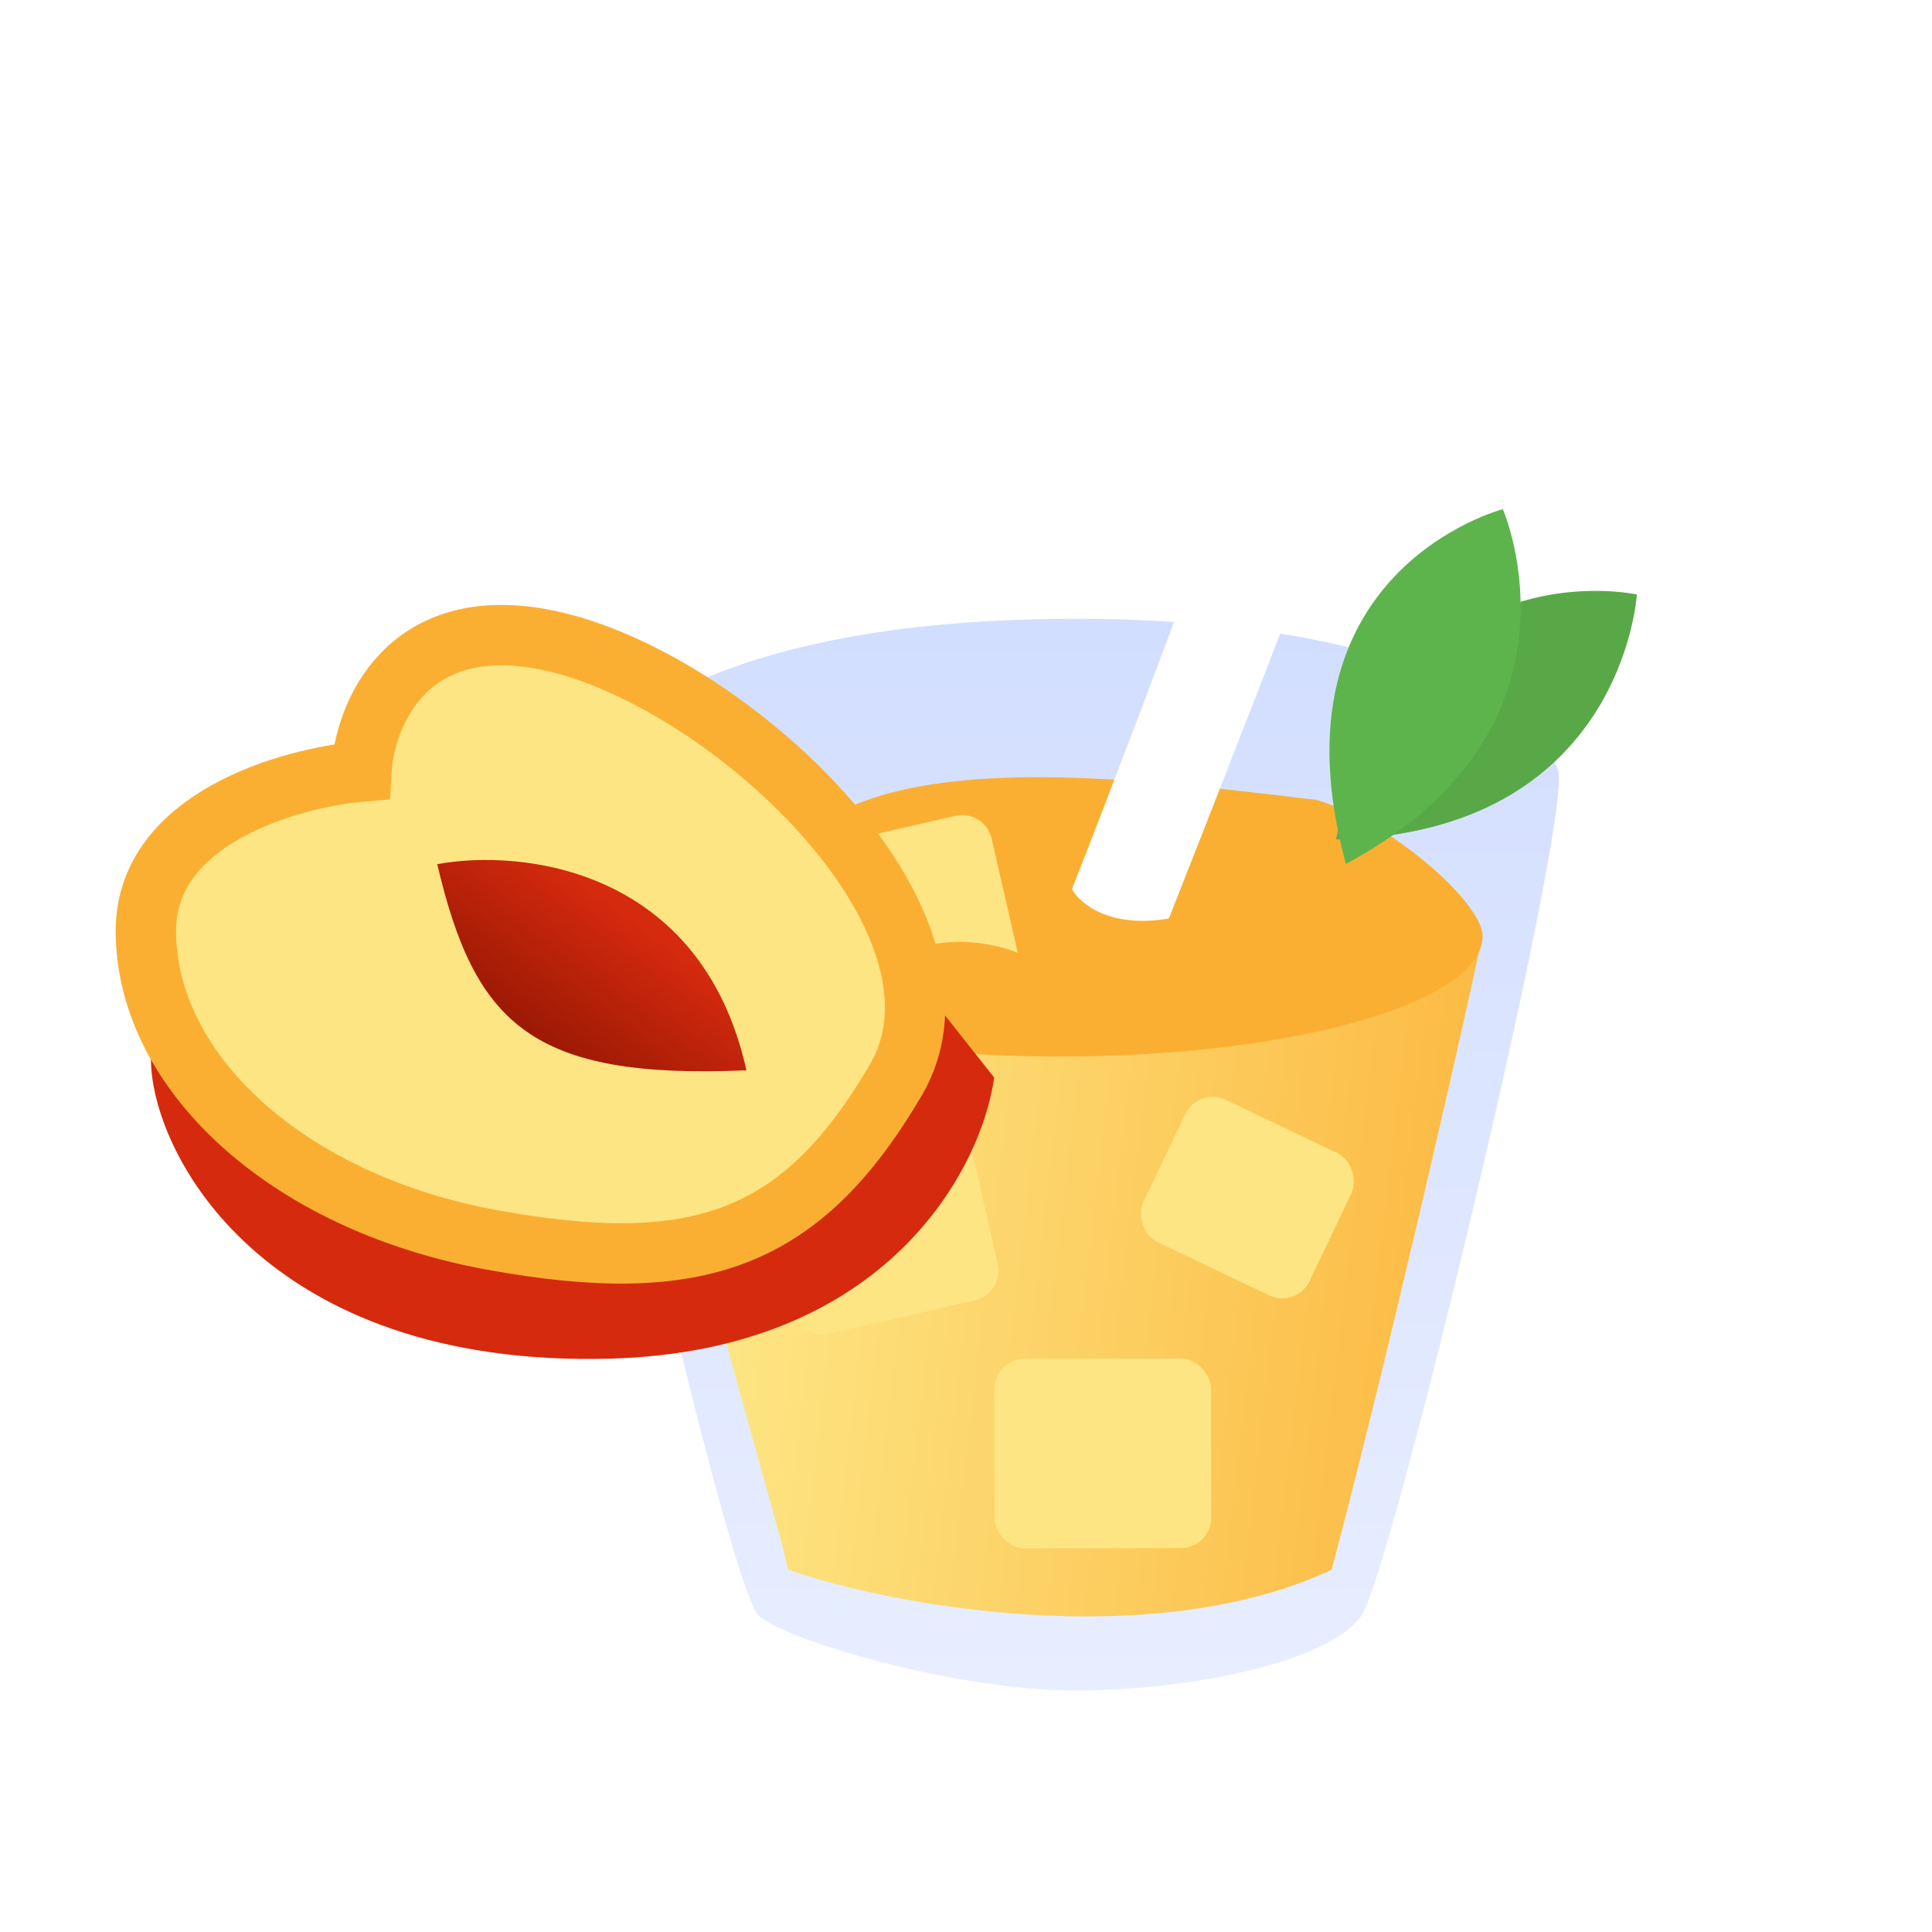<svg xmlns="http://www.w3.org/2000/svg" fill="none" viewBox="0 0 64 64" height="64" width="64">
<path fill="url(#paint0_linear_3442_749)" d="M45.112 53.5C44.112 55 39.612 56 35.612 56C31.612 56 25.912 54.3 25.112 53.5C24.112 52.5 18.112 27 19.112 25.5C20.112 24 24.112 20.5 35.612 20.5C47.112 20.5 51.112 24 51.612 25.5C52.112 27 46.112 52 45.112 53.5Z"></path>
<path fill="url(#paint1_linear_3442_749)" d="M44.112 52C38.112 54.8 29.445 53.167 26.112 52C25.279 48.5 22.312 39.4 21.112 31C30.712 35.8 44.279 33 49.112 31C48.279 34.833 46.112 44.4 44.112 52Z"></path>
<path fill="#FBAF32" d="M35.112 35C42.844 35 49.112 33.209 49.112 31C49.11 29.916 46.084 27.221 43.612 26.5C38.112 25.833 31.212 25 27.612 27C23.705 27.71 21.112 29.579 21.112 31C21.112 33.209 27.38 35 35.112 35Z"></path>
<rect fill="#FDE583" transform="rotate(-12.916 25.112 38.565)" rx="1" height="6" width="7" y="38.565" x="25.112"></rect>
<path fill="#FDE583" d="M31.65 27.025C32.188 26.902 32.725 27.238 32.849 27.776L33.716 31.562C32.924 31.254 31.892 31.074 30.704 31.311C29.601 31.532 28.014 31.657 26.572 31.727L26.025 29.342C25.902 28.804 26.238 28.267 26.776 28.144L31.65 27.025Z"></path>
<rect fill="#FDE583" transform="rotate(25.508 39.696 36)" rx="1" height="5.227" width="6.098" y="36" x="39.696"></rect>
<rect fill="#FDE583" transform="rotate(-0.1 32.934 45.013)" rx="1" height="6.278" width="7.178" y="45.013" x="32.934"></rect>
<path fill="white" d="M38.719 30.427C36.747 30.763 35.758 29.917 35.51 29.452C38.226 22.565 42.628 10.532 43.736 7.503C45.708 7.168 46.753 8.342 47.029 8.972C46.784 9.521 43.236 19.003 38.719 30.427Z"></path>
<g filter="url(#filter0_d_3442_749)">
<path fill="#D52A0E" d="M18.208 44.007C27.395 43.758 30.52 37.696 30.933 34.695L25.036 27.246C22.14 24.97 15.849 20.542 13.863 21.039C11.877 21.536 9.932 24.35 9.207 25.695C8.897 25.798 7.842 26.253 6.104 27.246C3.931 28.488 3 30.971 3 34.075C3 37.178 6.724 44.317 18.208 44.007Z"></path>
</g>
<path stroke-width="2" stroke="#FBAF32" fill="#FDE583" d="M18.178 21.214C13.461 20.22 12.074 23.697 11.971 25.559C9.591 25.766 4.832 27.11 4.832 30.835C4.832 35.491 9.488 39.836 16.316 41.077C23.144 42.319 26.558 41.077 29.662 35.801C32.766 30.525 24.075 22.455 18.178 21.214Z"></path>
<path fill="url(#paint2_linear_3442_749)" d="M14.484 28.627C17.277 28.11 23.236 28.751 24.726 35.455C17.587 35.766 15.725 33.904 14.484 28.627Z"></path>
<path fill="#59A848" d="M54.223 19.693C54.223 19.693 53.761 27.604 44.259 27.81C46.312 17.95 54.223 19.693 54.223 19.693Z"></path>
<g filter="url(#filter1_d_3442_749)">
<path fill="#5DB44D" d="M49.783 16.867C49.783 16.867 52.959 24.128 44.584 28.62C41.941 18.902 49.783 16.867 49.783 16.867Z"></path>
</g>
<defs>
<filter color-interpolation-filters="sRGB" filterUnits="userSpaceOnUse" height="27.016" width="31.933" y="20" x="3" id="filter0_d_3442_749">
<feFlood result="BackgroundImageFix" flood-opacity="0"></feFlood>
<feColorMatrix result="hardAlpha" values="0 0 0 0 0 0 0 0 0 0 0 0 0 0 0 0 0 0 127 0" type="matrix" in="SourceAlpha"></feColorMatrix>
<feOffset dy="1" dx="2"></feOffset>
<feGaussianBlur stdDeviation="1"></feGaussianBlur>
<feComposite operator="out" in2="hardAlpha"></feComposite>
<feColorMatrix values="0 0 0 0 0.294 0 0 0 0 0.056 0 0 0 0 0.018 0 0 0 0.3 0" type="matrix"></feColorMatrix>
<feBlend result="effect1_dropShadow_3442_749" in2="BackgroundImageFix" mode="normal"></feBlend>
<feBlend result="shape" in2="effect1_dropShadow_3442_749" in="SourceGraphic" mode="normal"></feBlend>
</filter>
<filter color-interpolation-filters="sRGB" filterUnits="userSpaceOnUse" height="15.754" width="10.334" y="14.867" x="42.039" id="filter1_d_3442_749">
<feFlood result="BackgroundImageFix" flood-opacity="0"></feFlood>
<feColorMatrix result="hardAlpha" values="0 0 0 0 0 0 0 0 0 0 0 0 0 0 0 0 0 0 127 0" type="matrix" in="SourceAlpha"></feColorMatrix>
<feOffset></feOffset>
<feGaussianBlur stdDeviation="1"></feGaussianBlur>
<feColorMatrix values="0 0 0 0 0 0 0 0 0 0 0 0 0 0 0 0 0 0 0.161 0" type="matrix"></feColorMatrix>
<feBlend result="effect1_dropShadow_3442_749" in2="BackgroundImageFix" mode="normal"></feBlend>
<feBlend result="shape" in2="effect1_dropShadow_3442_749" in="SourceGraphic" mode="normal"></feBlend>
</filter>
<linearGradient gradientUnits="userSpaceOnUse" y2="56" x2="35.321" y1="20.5" x1="35.321" id="paint0_linear_3442_749">
<stop stop-color="#D2DEFF"></stop>
<stop stop-color="#E8EEFF" offset="1"></stop>
</linearGradient>
<linearGradient gradientUnits="userSpaceOnUse" y2="46" x2="54.5" y1="42.5" x1="24.5" id="paint1_linear_3442_749">
<stop stop-color="#FDE583"></stop>
<stop stop-color="#FBAF32" offset="1"></stop>
</linearGradient>
<linearGradient gradientUnits="userSpaceOnUse" y2="34.835" x2="17.277" y1="30.179" x1="20.691" id="paint2_linear_3442_749">
<stop stop-color="#D52A0E"></stop>
<stop stop-color="#941703" offset="1"></stop>
</linearGradient>
</defs>
</svg>
